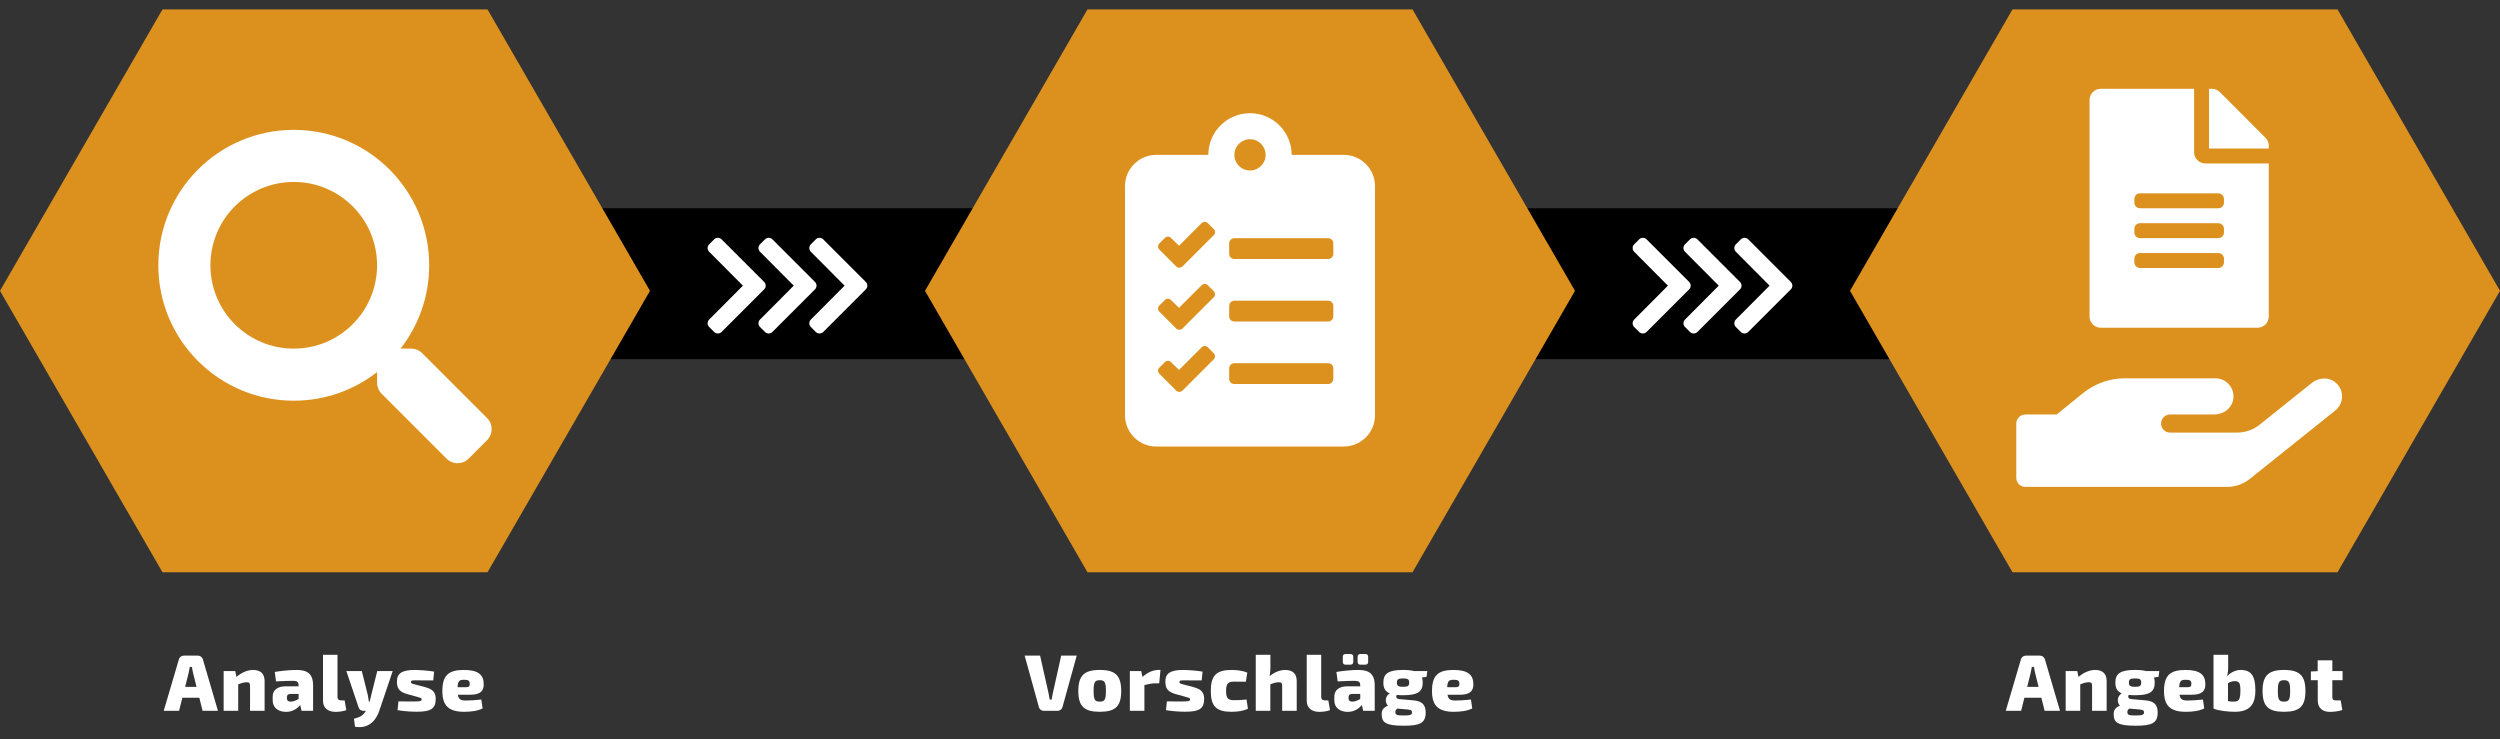<?xml version="1.0" encoding="utf-8"?>
<!-- Generator: Adobe Illustrator 15.0.0, SVG Export Plug-In . SVG Version: 6.00 Build 0)  -->
<!DOCTYPE svg PUBLIC "-//W3C//DTD SVG 1.1//EN" "http://www.w3.org/Graphics/SVG/1.1/DTD/svg11.dtd">
<svg version="1.1" id="Ebene_1" xmlns="http://www.w3.org/2000/svg" xmlns:xlink="http://www.w3.org/1999/xlink" x="0px" y="0px"
	 width="1500px" height="443.5px" viewBox="0 0 1500 443.5" enable-background="new 0 0 1500 443.5" xml:space="preserve">
<rect x="0" y="0" width="1500" height="443.5" fill="#333333" stroke="none"/>
<g id="Ebene_5">
	<rect x="318.615" y="124.952" width="862.77" height="90.548"/>
	<g>
		<path fill="#FFFFFF" d="M432.947,199.171c-1.231,1.231-3.229,1.231-4.461,0l-2.979-2.98c-1.23-1.229-1.232-3.223-0.005-4.456
			l20.246-20.342L425.5,151.05c-1.228-1.233-1.226-3.227,0.005-4.457l2.979-2.979c1.232-1.232,3.229-1.232,4.461,0l25.547,25.547
			c1.232,1.232,1.232,3.229,0,4.462L432.947,199.171z"/>
		<path fill="#FFFFFF" d="M463.447,199.171c-1.231,1.231-3.229,1.231-4.461,0l-2.979-2.98c-1.23-1.229-1.232-3.223-0.005-4.456
			l20.246-20.342L456,151.05c-1.228-1.233-1.226-3.227,0.005-4.457l2.979-2.979c1.232-1.232,3.229-1.232,4.461,0l25.547,25.547
			c1.232,1.232,1.232,3.229,0,4.462L463.447,199.171z"/>
		<path fill="#FFFFFF" d="M493.947,199.171c-1.231,1.231-3.229,1.231-4.461,0l-2.979-2.98c-1.23-1.229-1.232-3.223-0.005-4.456
			l20.246-20.342L486.5,151.05c-1.228-1.233-1.226-3.227,0.005-4.457l2.979-2.979c1.232-1.232,3.229-1.232,4.461,0l25.547,25.547
			c1.232,1.232,1.232,3.229,0,4.462L493.947,199.171z"/>
	</g>
	<g>
		<path fill="#FFFFFF" d="M987.947,199.171c-1.231,1.231-3.229,1.231-4.462,0l-2.979-2.98c-1.23-1.229-1.232-3.223-0.006-4.456
			l20.246-20.342L980.5,151.05c-1.228-1.233-1.226-3.227,0.006-4.457l2.979-2.979c1.231-1.232,3.229-1.232,4.462,0l25.547,25.547
			c1.232,1.232,1.232,3.229,0,4.462L987.947,199.171z"/>
		<path fill="#FFFFFF" d="M1018.447,199.171c-1.231,1.231-3.229,1.231-4.462,0l-2.979-2.98c-1.23-1.229-1.232-3.223-0.006-4.456
			l20.246-20.342L1011,151.05c-1.228-1.233-1.226-3.227,0.006-4.457l2.979-2.979c1.231-1.232,3.229-1.232,4.462,0l25.547,25.547
			c1.232,1.232,1.232,3.229,0,4.462L1018.447,199.171z"/>
		<path fill="#FFFFFF" d="M1048.947,199.171c-1.231,1.231-3.229,1.231-4.462,0l-2.979-2.98c-1.23-1.229-1.232-3.223-0.006-4.456
			l20.246-20.342L1041.5,151.05c-1.228-1.233-1.226-3.227,0.006-4.457l2.979-2.979c1.231-1.232,3.229-1.232,4.462,0l25.547,25.547
			c1.232,1.232,1.232,3.229,0,4.462L1048.947,199.171z"/>
	</g>
	<g>
		<path fill="#FFFFFF" d="M109.417,418.627l-1.968,7.873h-9.218l9.073-30.771c0.336-1.439,1.584-2.353,3.024-2.353h8.353
			c1.44,0,2.688,0.912,3.072,2.353l9.023,30.771h-9.217l-1.968-7.873H109.417z M115.802,403.602
			c-0.24-1.104-0.528-2.352-0.624-3.455h-1.296c-0.192,1.104-0.432,2.353-0.672,3.455l-2.112,8.498h6.817L115.802,403.602z"/>
		<path fill="#FFFFFF" d="M141.866,406.146c3.216-2.736,6.721-4.178,9.984-4.178c4.512,0,6.913,2.305,6.913,6.674V426.5h-8.737
			v-15.121c0-1.536-0.527-2.018-1.968-2.018c-1.439,0-2.88,0.337-5.136,1.248V426.5h-8.737v-23.857h6.96L141.866,406.146z"/>
		<path fill="#FFFFFF" d="M164.856,403.17c3.553-0.672,9.554-1.199,13.058-1.199c6.433,0,9.937,2.207,9.937,9.313V426.5h-6.913
			l-0.815-3.504c-1.681,2.016-4.368,4.128-8.497,4.128c-4.464,0-8.018-2.353-8.018-6.815v-2.4c0-3.792,2.88-6.098,7.633-6.098h7.921
			v-0.576c-0.049-2.016-0.816-2.735-3.313-2.735c-2.399,0-6.24,0.097-10.225,0.336L164.856,403.17z M172.153,419.061
			c0,1.248,0.721,1.92,2.354,1.92c1.344,0,3.072-0.625,4.656-1.633v-2.977h-4.993c-1.44,0.048-2.017,0.77-2.017,1.872V419.061z"/>
		<path fill="#FFFFFF" d="M202.489,418.195c0,1.439,0.816,2.063,2.545,2.063h1.729l1.008,5.76c-1.344,0.77-4.704,1.104-6.433,1.104
			c-4.656,0-7.537-2.448-7.537-6.625v-27.602h8.688V418.195z"/>
		<path fill="#FFFFFF" d="M227.642,426.26c-1.584,4.992-5.713,11.329-14.642,9.793l-0.624-4.849
			c3.792-0.864,5.855-2.208,7.104-4.704h-1.536c-1.344,0-2.399-0.816-2.784-2.064l-7.345-21.793h9.266l3.552,14.209
			c0.288,1.344,0.479,2.688,0.672,4.08h0.528c0.384-1.393,0.72-2.977,0.96-4.08l3.552-14.209h9.265L227.642,426.26z"/>
		<path fill="#FFFFFF" d="M244.201,416.419c-4.944-1.392-6.05-3.792-6.05-7.536c0-4.607,2.688-6.912,10.657-6.912
			c3.648,0.047,8.688,0.432,11.665,1.008l-0.528,5.28c-3.168-0.049-6.384-0.049-9.313-0.049c-3.457,0-4.033-0.048-4.033,1.009
			c0,0.961,0.672,0.961,2.928,1.584l5.762,1.536c4.176,1.152,6.145,2.929,6.145,7.058c0,6-3.264,7.633-11.281,7.633
			c-2.063,0-6.673-0.098-11.616-0.912l0.527-5.28c1.44,0,5.088,0.048,8.401,0.048c4.656,0,5.521-0.145,5.521-1.248
			c0-0.959-0.815-0.959-3.216-1.681L244.201,416.419z"/>
		<path fill="#FFFFFF" d="M274.729,416.852c0.433,2.688,1.681,3.457,4.704,3.457c2.064,0,5.617-0.146,9.361-0.576l0.768,5.327
			c-3.12,1.584-7.201,2.018-11.089,2.018c-9.553,0-13.057-3.984-13.057-12.386c0-9.408,3.6-12.722,12.913-12.722
			c8.593,0,11.856,2.882,11.904,8.449c0.049,4.368-2.161,6.433-8.353,6.433H274.729z M279.433,412.339c2.064,0,2.4-0.624,2.4-2.112
			c0-1.871-0.864-2.353-3.265-2.353c-2.928-0.048-3.84,0.624-4.032,4.465H279.433z"/>
	</g>
	<g>
		<path fill="#FFFFFF" d="M637.539,424.052c-0.336,1.488-1.584,2.448-3.12,2.448h-8.018c-1.536,0-2.784-0.96-3.12-2.448
			l-8.497-30.675h9.266l5.088,22.609c0.24,1.201,0.479,2.545,0.672,3.744h1.2c0.144-1.199,0.432-2.543,0.672-3.744l5.04-22.609
			h9.313L637.539,424.052z"/>
		<path fill="#FFFFFF" d="M672.725,414.596c0,9.168-3.456,12.48-12.865,12.48c-9.361,0-12.865-3.313-12.865-12.48
			c0-9.218,3.504-12.625,12.865-12.625C669.269,401.971,672.725,405.378,672.725,414.596z M656.163,414.596
			c0,5.231,0.721,6.385,3.696,6.385c2.928,0,3.696-1.152,3.696-6.385c0-5.281-0.769-6.48-3.696-6.48
			C656.883,408.114,656.163,409.314,656.163,414.596z"/>
		<path fill="#FFFFFF" d="M695.524,409.986h-2.304c-1.729,0-3.602,0.287-6.577,1.009V426.5h-8.737v-23.857h6.816l0.768,3.504
			c3.121-2.783,6.434-4.176,9.505-4.176h1.296L695.524,409.986z"/>
		<path fill="#FFFFFF" d="M705.266,416.419c-4.944-1.392-6.049-3.792-6.049-7.536c0-4.607,2.688-6.912,10.656-6.912
			c3.648,0.047,8.688,0.432,11.665,1.008l-0.527,5.28c-3.168-0.049-6.384-0.049-9.313-0.049c-3.457,0-4.033-0.048-4.033,1.009
			c0,0.961,0.672,0.961,2.929,1.584l5.761,1.536c4.176,1.152,6.145,2.929,6.145,7.058c0,6-3.264,7.633-11.28,7.633
			c-2.064,0-6.673-0.098-11.617-0.912l0.528-5.28c1.439,0,5.088,0.048,8.4,0.048c4.656,0,5.521-0.145,5.521-1.248
			c0-0.959-0.816-0.959-3.217-1.681L705.266,416.419z"/>
		<path fill="#FFFFFF" d="M748.755,425.252c-2.736,1.344-6.434,1.824-9.89,1.824c-9.121,0-12.385-3.313-12.385-12.529
			s3.313-12.576,12.481-12.576c2.688,0,6.673,0.383,9.408,1.631l-0.863,5.426l-7.058-0.049c-3.647,0-4.8,1.152-4.8,5.568
			s1.152,5.568,4.8,5.568c1.536,0,4.608-0.049,7.489-0.385L748.755,425.252z"/>
		<path fill="#FFFFFF" d="M762.24,400.529c0,1.873-0.191,3.697-0.479,5.137c3.072-2.448,6.336-3.696,9.359-3.696
			c4.514,0,6.913,2.306,6.913,6.673V426.5h-8.736v-15.121c0-1.536-0.528-2.018-1.969-2.018c-1.439,0-2.881,0.337-5.137,1.248V426.5
			h-8.736v-33.604h8.784V400.529L762.24,400.529z"/>
		<path fill="#FFFFFF" d="M792.721,418.195c0,1.439,0.815,2.063,2.545,2.063h1.729l1.009,5.76c-1.346,0.77-4.705,1.104-6.435,1.104
			c-4.656,0-7.536-2.448-7.536-6.625v-27.602h8.688V418.195L792.721,418.195z"/>
		<path fill="#FFFFFF" d="M801.84,403.17c3.553-0.672,9.553-1.199,13.057-1.199c6.434,0,9.938,2.207,9.938,9.313V426.5h-6.912
			l-0.816-3.504c-1.681,2.016-4.369,4.128-8.497,4.128c-4.464,0-8.017-2.353-8.017-6.815v-2.4c0-3.792,2.88-6.098,7.633-6.098h7.92
			v-0.576c-0.047-2.016-0.815-2.735-3.313-2.735c-2.398,0-6.239,0.097-10.225,0.336L801.84,403.17z M807.407,398.802
			c-1.2,0-1.729-0.575-1.729-1.776v-2.879c0-1.152,0.528-1.729,1.729-1.729h2.832c1.152,0,1.729,0.576,1.729,1.729v2.879
			c0,1.201-0.576,1.776-1.729,1.776H807.407z M809.137,419.061c0,1.248,0.72,1.92,2.352,1.92c1.344,0,3.072-0.625,4.656-1.633
			v-2.977h-4.992c-1.438,0.048-2.016,0.77-2.016,1.872V419.061z M816.288,398.802c-1.151,0-1.729-0.575-1.729-1.776v-2.879
			c0-1.152,0.576-1.729,1.729-1.729h2.882c1.15,0,1.728,0.576,1.728,1.729v2.879c0,1.201-0.576,1.776-1.728,1.776H816.288z"/>
		<path fill="#FFFFFF" d="M853.2,406.482c0.288,0.912,0.433,1.92,0.433,3.072c0,5.521-3.023,7.584-11.762,7.584
			c-1.439,0-2.688-0.049-3.841-0.191c-0.575,0.863-0.383,2.304,1.394,2.496l8.688,0.769c5.232,0.433,7.297,2.784,7.297,7.296
			c0,6.529-3.745,7.921-13.25,7.921c-10.705,0-13.151-1.872-13.151-6.961c0-2.304,0.862-3.84,3.744-5.088
			c-2.209-2.208-1.394-6.049,1.104-7.345c-2.736-1.152-3.84-3.217-3.84-6.434c0-5.521,3.12-7.633,11.904-7.633
			c2.688,0,4.896,0.24,6.576,0.672h7.872l-0.432,3.457L853.2,406.482z M838.367,425.156c-0.815,0.624-1.151,1.104-1.151,2.063
			c0,1.776,0.96,2.064,4.849,2.064c4.129,0,5.137-0.336,5.137-1.872c0-1.44-1.057-1.584-3.793-1.824L838.367,425.156z
			 M845.521,409.555c0-1.969-0.815-2.496-3.648-2.496c-2.88,0-3.743,0.527-3.743,2.496s0.863,2.545,3.743,2.545
			C844.704,412.1,845.521,411.521,845.521,409.555z"/>
		<path fill="#FFFFFF" d="M868.512,416.852c0.432,2.688,1.68,3.457,4.704,3.457c2.063,0,5.616-0.146,9.359-0.576l0.77,5.327
			c-3.12,1.584-7.2,2.018-11.089,2.018c-9.554,0-13.058-3.984-13.058-12.386c0-9.408,3.601-12.722,12.912-12.722
			c8.594,0,11.857,2.882,11.906,8.449c0.047,4.368-2.161,6.433-8.354,6.433H868.512z M873.216,412.339
			c2.063,0,2.399-0.624,2.399-2.112c0-1.871-0.863-2.353-3.265-2.353c-2.928-0.048-3.84,0.624-4.032,4.465H873.216z"/>
	</g>
	<g>
		<path fill="#FFFFFF" d="M1214.643,418.627l-1.969,7.873h-9.218l9.073-30.771c0.336-1.439,1.584-2.353,3.024-2.353h8.353
			c1.44,0,2.688,0.912,3.072,2.353l9.024,30.771h-9.218l-1.968-7.873H1214.643z M1221.027,403.602
			c-0.24-1.104-0.529-2.352-0.625-3.455h-1.296c-0.192,1.104-0.432,2.353-0.672,3.455l-2.112,8.498h6.816L1221.027,403.602z"/>
		<path fill="#FFFFFF" d="M1247.09,406.146c3.217-2.736,6.721-4.178,9.984-4.178c4.514,0,6.913,2.305,6.913,6.674V426.5h-8.737
			v-15.121c0-1.536-0.527-2.018-1.968-2.018c-1.439,0-2.881,0.337-5.137,1.248V426.5h-8.736v-23.857h6.96L1247.09,406.146z"/>
		<path fill="#FFFFFF" d="M1292.402,406.482c0.289,0.912,0.433,1.92,0.433,3.072c0,5.521-3.023,7.584-11.761,7.584
			c-1.439,0-2.688-0.049-3.841-0.191c-0.575,0.863-0.384,2.304,1.393,2.496l8.688,0.769c5.232,0.433,7.297,2.784,7.297,7.296
			c0,6.529-3.744,7.921-13.25,7.921c-10.704,0-13.151-1.872-13.151-6.961c0-2.304,0.862-3.84,3.743-5.088
			c-2.208-2.208-1.393-6.049,1.104-7.345c-2.736-1.152-3.84-3.217-3.84-6.434c0-5.521,3.121-7.633,11.904-7.633
			c2.688,0,4.896,0.24,6.577,0.672h7.872l-0.433,3.457L1292.402,406.482z M1277.57,425.156c-0.815,0.624-1.151,1.104-1.151,2.063
			c0,1.776,0.959,2.064,4.848,2.064c4.129,0,5.137-0.336,5.137-1.872c0-1.44-1.057-1.584-3.793-1.824L1277.57,425.156z
			 M1284.723,409.555c0-1.969-0.816-2.496-3.648-2.496c-2.881,0-3.744,0.527-3.744,2.496s0.863,2.545,3.744,2.545
			C1283.906,412.1,1284.723,411.521,1284.723,409.555z"/>
		<path fill="#FFFFFF" d="M1307.713,416.852c0.432,2.688,1.681,3.457,4.705,3.457c2.063,0,5.615-0.146,9.359-0.576l0.77,5.327
			c-3.121,1.584-7.201,2.018-11.09,2.018c-9.554,0-13.058-3.984-13.058-12.386c0-9.408,3.601-12.722,12.913-12.722
			c8.593,0,11.855,2.882,11.905,8.449c0.048,4.368-2.16,6.433-8.354,6.433H1307.713z M1312.418,412.339
			c2.063,0,2.399-0.624,2.399-2.112c0-1.871-0.865-2.353-3.265-2.353c-2.93-0.048-3.841,0.624-4.032,4.465H1312.418z"/>
		<path fill="#FFFFFF" d="M1336.896,399.954c0.049,1.968-0.144,3.937-0.672,5.712c2.112-2.064,4.992-3.695,8.063-3.695
			c6.48,0,8.931,3.553,8.931,12.336c0,6.865-2.064,12.771-12.338,12.771c-3.408,0-9.938-0.576-12.77-1.92v-32.259h8.784
			L1336.896,399.954L1336.896,399.954z M1336.801,420.691c1.344,0.239,2.928,0.336,3.937,0.287c2.593-0.096,3.505-1.392,3.505-6.625
			c0-4.56-0.673-5.664-3.505-5.664c-1.536,0-2.688,0.528-3.937,1.201V420.691z"/>
		<path fill="#FFFFFF" d="M1383.266,414.596c0,9.168-3.457,12.48-12.865,12.48c-9.361,0-12.865-3.313-12.865-12.48
			c0-9.218,3.504-12.625,12.865-12.625C1379.809,401.971,1383.266,405.378,1383.266,414.596z M1366.703,414.596
			c0,5.231,0.721,6.385,3.696,6.385c2.928,0,3.696-1.152,3.696-6.385c0-5.281-0.77-6.48-3.696-6.48
			C1367.424,408.114,1366.703,409.314,1366.703,414.596z"/>
		<path fill="#FFFFFF" d="M1399.393,418.195c0,1.535,0.576,2.063,2.256,2.063h2.785l0.959,5.76c-1.92,0.77-5.521,1.104-7.488,1.104
			c-4.512,0-7.248-2.496-7.248-6.77v-12.24h-4.129v-5.232l4.08-0.191v-6.48h8.785v6.434h6.145v5.473h-6.145V418.195
			L1399.393,418.195z"/>
	</g>
</g>
<g id="icon_x5F_3_x5F_analyse">
	<g>
		<g>
			<polygon fill="#DC911E" points="97.5,343.375 0,174.5 97.5,5.625 292.5,5.625 390,174.5 292.5,343.375 			"/>
		</g>
		<g>
			<path fill="#FFFFFF" d="M292.227,264.129l-11.056,11.055c-3.633,3.672-9.57,3.672-13.241,0l-38.945-38.945
				c-1.758-1.758-2.733-4.141-2.733-6.641v-6.367c-13.789,10.781-31.133,17.188-50,17.188c-44.883,0-81.25-36.367-81.25-81.25
				s36.367-81.25,81.25-81.25s81.25,36.367,81.25,81.25c0,18.867-6.407,36.211-17.188,50h6.366c2.501,0,4.883,0.977,6.641,2.734
				l38.946,38.945C295.897,254.52,295.897,260.457,292.227,264.129z M226.25,159.168c0-27.656-22.383-50-50-50
				c-27.656,0-50,22.383-50,50c0,27.656,22.383,50,50,50C203.905,209.168,226.25,186.785,226.25,159.168z"/>
		</g>
	</g>
</g>
<g id="icon_x5F_3_x5F_todo">
	<g>
		<g>
			<polygon fill="#DC911E" points="652.5,343.375 555,174.5 652.5,5.625 847.5,5.625 945,174.5 847.5,343.375 			"/>
		</g>
		<path fill="#FFFFFF" d="M806.25,92.918H775c0-13.789-11.213-25-25-25c-13.789,0-25,11.211-25,25h-31.25
			c-10.353,0-18.75,8.398-18.75,18.75v137.5c0,10.352,8.397,18.75,18.75,18.75h112.5c10.352,0,18.75-8.398,18.75-18.75v-137.5
			C825,101.316,816.602,92.918,806.25,92.918z M728.257,215.584l-15.42,15.424l-3.354,3.352c-0.489,0.466-1.153,0.75-1.88,0.75
			s-1.389-0.284-1.878-0.75l-10.138-10.146c-0.467-0.464-0.754-1.106-0.754-1.815c0-0.708,0.288-1.352,0.754-1.813l3.353-3.352
			c0.464-0.466,1.106-0.754,1.815-0.754s1.351,0.288,1.814,0.754l4.849,4.72l13.6-13.608c0.464-0.467,1.107-0.754,1.816-0.754
			s1.351,0.287,1.814,0.754l3.626,3.631c0.454,0.462,0.734,1.097,0.734,1.795C729.01,214.479,728.722,215.119,728.257,215.584z
			 M728.257,178.334l-15.42,15.424l-3.354,3.351c-0.489,0.466-1.153,0.751-1.88,0.751s-1.389-0.285-1.878-0.751l-10.138-10.145
			c-0.467-0.464-0.754-1.106-0.754-1.815s0.288-1.352,0.754-1.814l3.353-3.352c0.464-0.466,1.106-0.754,1.815-0.754
			s1.351,0.288,1.814,0.754l4.849,4.72l13.6-13.608c0.464-0.467,1.107-0.754,1.816-0.754s1.351,0.287,1.814,0.754l3.626,3.631
			c0.454,0.462,0.734,1.097,0.734,1.795C729.01,177.229,728.722,177.869,728.257,178.334z M728.257,141.083l-15.42,15.424
			l-3.354,3.351c-0.489,0.466-1.153,0.751-1.88,0.751s-1.389-0.285-1.878-0.751l-10.138-10.145
			c-0.467-0.464-0.754-1.107-0.754-1.816c0-0.708,0.288-1.351,0.754-1.814l3.353-3.351c0.464-0.466,1.106-0.754,1.815-0.754
			s1.351,0.289,1.814,0.754l4.849,4.72l13.6-13.608c0.464-0.466,1.107-0.754,1.816-0.754s1.351,0.288,1.814,0.754l3.626,3.63
			c0.454,0.462,0.734,1.097,0.734,1.795C729.01,139.978,728.722,140.62,728.257,141.083z M750,83.543
			c5.195,0,9.375,4.18,9.375,9.375s-4.181,9.375-9.375,9.375c-5.195,0-9.375-4.18-9.375-9.375S744.804,83.543,750,83.543z
			 M800,227.293c0,1.719-1.406,3.125-3.125,3.125h-56.25c-1.72,0-3.125-1.406-3.125-3.125v-6.25c0-1.719,1.405-3.125,3.125-3.125
			h56.25c1.719,0,3.125,1.406,3.125,3.125V227.293z M800,189.793c0,1.719-1.406,3.125-3.125,3.125h-56.25
			c-1.72,0-3.125-1.406-3.125-3.125v-6.25c0-1.719,1.405-3.125,3.125-3.125h56.25c1.719,0,3.125,1.406,3.125,3.125V189.793z
			 M800,152.293c0,1.719-1.406,3.125-3.125,3.125h-56.25c-1.72,0-3.125-1.406-3.125-3.125v-6.25c0-1.719,1.405-3.125,3.125-3.125
			h56.25c1.719,0,3.125,1.406,3.125,3.125V152.293z"/>
	</g>
</g>
<g id="icon_x5F_3_x5F_angebot">
	<g>
		<g>
			<polygon fill="#DC911E" points="1207.5,343.375 1110,174.5 1207.5,5.625 1402.5,5.625 1500,174.5 1402.5,343.375 			"/>
		</g>
		<g>
			<path fill="#FFFFFF" d="M1323.181,98.072h38.079v91.84c0,3.724-2.996,6.72-6.721,6.72h-94.079c-3.725,0-6.721-2.996-6.721-6.72
				V59.992c0-3.724,2.996-6.72,6.721-6.72h55.999v38.08C1316.459,95.048,1319.483,98.072,1323.181,98.072z M1331.02,115.992h-47.039
				c-1.849,0-3.36,1.512-3.36,3.36v2.24c0,1.848,1.513,3.36,3.36,3.36h47.039c1.849,0,3.36-1.512,3.36-3.36v-2.24
				C1334.38,117.504,1332.867,115.992,1331.02,115.992z M1334.38,137.272c0-1.848-1.513-3.36-3.36-3.36h-47.039
				c-1.849,0-3.36,1.512-3.36,3.36v2.24c0,1.848,1.513,3.36,3.36,3.36h47.039c1.849,0,3.36-1.512,3.36-3.36V137.272z
				 M1334.38,155.192c0-1.849-1.513-3.36-3.36-3.36h-47.039c-1.849,0-3.36,1.512-3.36,3.36v2.24c0,1.847,1.513,3.36,3.36,3.36
				h47.039c1.849,0,3.36-1.513,3.36-3.36V155.192z M1361.26,89.112h-35.84v-35.84h1.708c1.792,0,3.5,0.7,4.76,1.96l27.412,27.44
				c1.26,1.26,1.96,2.968,1.96,4.732V89.112z"/>
		</g>
		<g>
			<path fill="#FFFFFF" d="M1401.148,246.322l-51.306,41.06c-3.868,3.087-8.653,4.75-13.573,4.75h-121.071
				c-2.986,0-5.43-2.442-5.43-5.43v-32.574c0-2.987,2.442-5.43,5.43-5.43h18.798l15.779-12.793
				c7.125-5.769,15.982-8.925,25.146-8.925h54.291c6.617,0,11.844,5.903,10.724,12.69c-0.883,5.328-5.905,9.026-11.3,9.026h-26.569
				c-2.986,0-5.429,2.441-5.429,5.43c0,2.984,2.441,5.428,5.429,5.428h40.143c4.954,0,9.739-1.662,13.573-4.75l31.354-25.076
				c4.208-3.393,10.45-3.631,14.454,0C1406.714,234.346,1406.307,242.217,1401.148,246.322z"/>
		</g>
	</g>
</g>
</svg>
